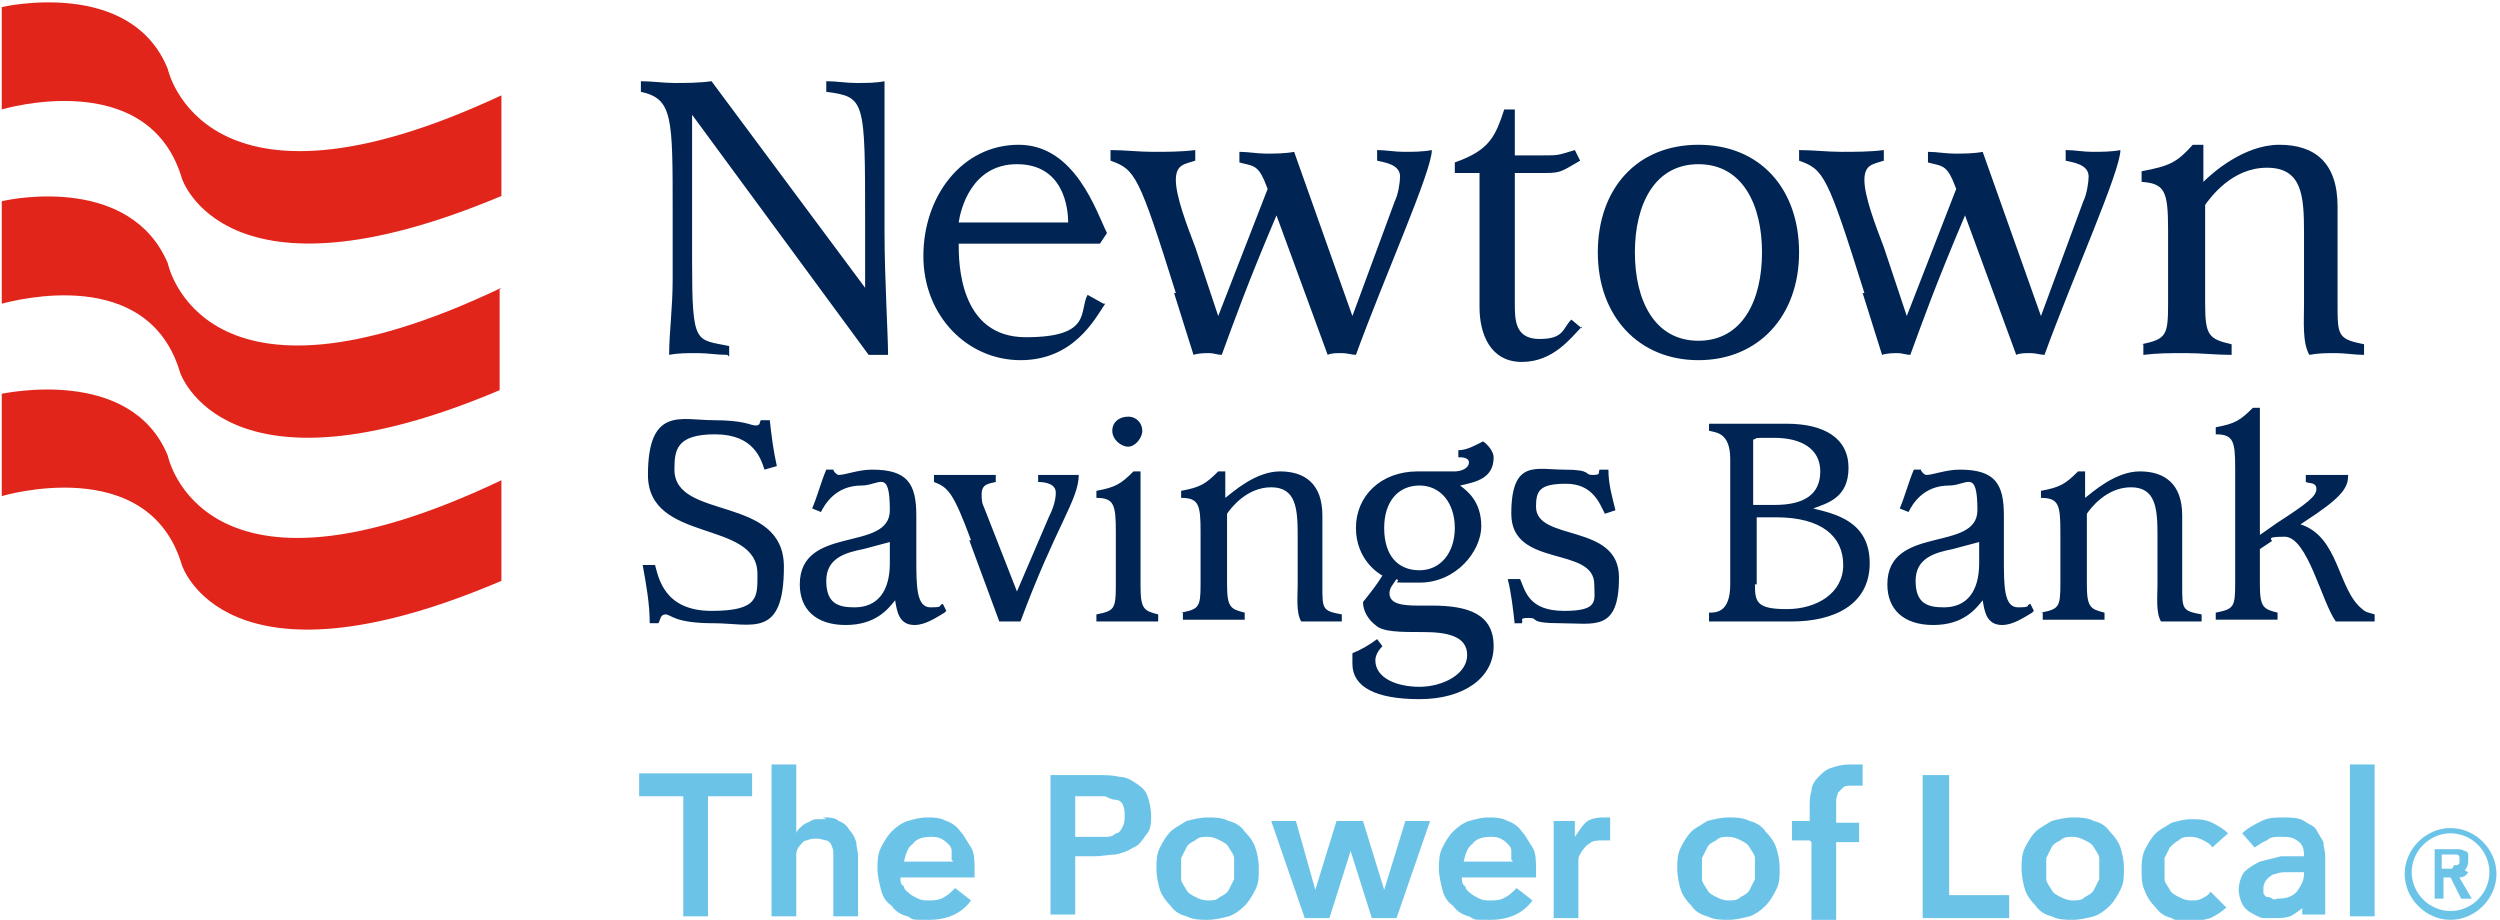 <svg id="Power_of_Local" xmlns="http://www.w3.org/2000/svg" version="1.1" viewBox="0 0 141.6 52.1"><defs><style>.st1{fill:#6bc4e8}.st2{fill:#e1251b}</style></defs><path class="st2" d="M9.5 3.9C7.4-1.3.1.4.1.4v5.8s8.3-2.5 10.2 3.9c0 0 2.4 7.6 18.1 1V5.4C11.5 13.3 9.5 3.9 9.5 3.9z"/><path class="st2" d="M28.4 16.3c-17 8.1-18.9-1.4-18.9-1.4C7.4 10 .9 11.2.1 11.4v5.8c.8-.2 8.3-2.2 10.1 3.9 0 0 2.5 7.6 18.1 1v-5.7z"/><path class="st2" d="M9.5 25.8C7.4 20.7.2 22.3.1 22.3v5.8s8.3-2.5 10.2 3.9c0 0 2.4 7.6 18.1.9v-5.7c-17 8.1-18.9-1.4-18.9-1.4z"/><path d="M37.1 32c.2.7.5 2.6 3.2 2.6s2.6-.8 2.6-2.1c0-3.1-6.2-1.7-6.2-5.6s1.9-3.1 3.7-3.1 2.1.3 2.4.3.2-.2.3-.3h.5c.1.9.2 1.7.4 2.6l-.7.2c-.2-.6-.6-2-2.8-2s-2.3.9-2.3 2c0 2.9 6.2 1.4 6.2 5.5s-1.8 3.2-4 3.2-2.4-.5-2.7-.5-.3.3-.4.5h-.5c0-1.1-.2-2.2-.4-3.3h.7zm16.4 2.7c-.5.3-1.1.7-1.7.7-.9 0-1-.8-1.1-1.4-.4.5-1.1 1.4-2.8 1.4s-2.6-.9-2.6-2.3c0-3.4 5.1-1.8 5.1-4.2s-.6-1.4-1.6-1.4c-1.5 0-2.1 1.1-2.3 1.5l-.5-.2c.3-.7.5-1.5.8-2.2h.4c0 .1.2.3.3.3.4 0 1.1-.3 1.9-.3 2 0 2.5.8 2.5 2.6v2.4c0 1.6 0 2.8.8 2.8s.4-.1.7-.2l.2.4zm-4.6-3.6c-1 .2-2.1.5-2.1 1.8s.7 1.5 1.6 1.5c1.3 0 2-.9 2-2.5v-1.2l-1.5.4zm6.1-.5c-1-2.7-1.3-3-2.1-3.3v-.4h3.5v.4c-.4.1-.8.1-.8.7s.1.6.2.9l1.8 4.6 1.8-4.2c.2-.4.4-.9.4-1.4s-.6-.6-1-.6v-.4h2.3c0 1.4-1.3 2.9-3.3 8.3h-1.2l-1.7-4.6zm8.2-.5c0-1.5-.1-1.9-1.1-1.9v-.4c1.1-.2 1.4-.4 2.1-1.1h.4v6.5c0 1.3.2 1.4 1 1.6v.4h-3.5v-.4c1-.2 1.1-.3 1.1-1.6v-3zm-.2-5.7c0-.5.4-.8.9-.8s.8.4.8.8-.4.9-.8.9-.9-.4-.9-.9zm3.9 10.3c1-.2 1.1-.3 1.1-1.6v-3c0-1.5-.1-1.9-1.1-1.9v-.4c1.1-.2 1.4-.4 2.1-1.1h.4v1.5c.4-.3 1.7-1.5 3.1-1.5s2.4.7 2.4 2.5v4c0 1.3 0 1.4 1.1 1.6v.4h-2.3c-.3-.5-.2-1.4-.2-2.1v-2.8c0-1.5-.1-2.7-1.5-2.7s-2.3 1.2-2.5 1.5v4c0 1.3.2 1.4 1 1.6v.4H67v-.4zm15.7-9.2c.5 0 1-.3 1.4-.5.3.2.6.6.6.9 0 1.2-1 1.4-1.9 1.6.4.3 1.2.9 1.2 2.3S82.5 33 80.4 33s-.9 0-1.3-.2c-.2.3-.4.5-.4.8 0 .6.7.7 1.6.7h.8c2.1 0 3.5.5 3.5 2.3s-1.7 3-4.2 3-3.8-.7-3.8-2V37c.5-.2 1-.5 1.4-.8l.3.4c-.2.2-.4.5-.4.8 0 1 1.2 1.5 2.5 1.5s2.7-.7 2.7-1.8-1.2-1.3-2.5-1.3-2.3 0-2.7-.4c-.4-.3-.7-.8-.7-1.3.4-.5.8-1 1.1-1.5-.2-.1-1.5-.9-1.5-2.7s1.4-3.2 3.5-3.2h2.1c.4 0 .8-.2.8-.5s-.4-.3-.6-.3v-.4zm-4.2 4.4c0 1.6.8 2.4 2 2.4s2-1 2-2.4-.8-2.4-2-2.4-2 .9-2 2.4zm7.4 5.5c-.1-.9-.2-1.8-.4-2.6h.7c.3.7.5 1.8 2.5 1.8s1.7-.6 1.7-1.5c0-2.2-4.7-.9-4.7-4s1.4-2.5 3-2.5 1.1.3 1.6.3.3-.1.4-.3h.5c0 .8.2 1.5.4 2.3l-.6.2c-.3-.6-.7-1.7-2.2-1.7s-1.7.4-1.7 1.3c0 2 4.7.9 4.7 4s-1.4 2.6-3.3 2.6-1.2-.3-1.8-.3-.3.1-.4.3h-.4zm11-.7c.4 0 1.2 0 1.2-1.6V26c0-1.5-.8-1.5-1.2-1.6V24h4.4c2.1 0 3.5.8 3.5 2.5s-1.2 2-2 2.3c1.2.3 3.2.7 3.2 3.1s-2.1 3.3-4.4 3.3h-4.7v-.4zm2.6-6.1h1.1c1.7 0 2.6-.6 2.6-1.9s-1.1-1.9-2.6-1.9-.8 0-1.2.1v3.7zm0 4.5c0 1 .1 1.4 1.8 1.4s3.2-.9 3.2-2.5-1.2-2.7-3.8-2.7h-1.1v3.8zm15.7 1.6c-.5.3-1.1.7-1.7.7-.9 0-1-.8-1.1-1.4-.4.5-1.1 1.4-2.8 1.4s-2.6-.9-2.6-2.3c0-3.4 5.1-1.8 5.1-4.2s-.6-1.4-1.6-1.4c-1.5 0-2.1 1.1-2.3 1.5l-.5-.2c.3-.7.5-1.5.8-2.2h.4c0 .1.2.3.3.3.4 0 1.1-.3 1.9-.3 2 0 2.5.8 2.5 2.6v2.4c0 1.6 0 2.8.8 2.8s.4-.1.7-.2l.2.4zm-4.5-3.6c-1 .2-2.1.5-2.1 1.8s.7 1.5 1.6 1.5c1.3 0 2-.9 2-2.5v-1.2l-1.5.4zm5 3.6c1-.2 1.1-.3 1.1-1.6v-3c0-1.5-.1-1.9-1.1-1.9v-.4c1.1-.2 1.4-.4 2.1-1.1h.4v1.5c.4-.3 1.7-1.5 3.1-1.5s2.4.7 2.4 2.5v4c0 1.3 0 1.4 1.1 1.6v.4h-2.3c-.3-.5-.2-1.4-.2-2.1v-2.8c0-1.5-.1-2.7-1.5-2.7s-2.3 1.2-2.5 1.5v4c0 1.3.2 1.4 1 1.6v.4h-3.5v-.4zm9.9 0c1-.2 1.1-.3 1.1-1.6v-6.6c0-1.5-.1-1.9-1.1-1.9v-.4c1.1-.2 1.4-.4 2.1-1.1h.4v7.2l1-.7c1.7-1.1 2.2-1.5 2.2-1.9s-.4-.3-.6-.4v-.4h2.4c0 .6-.2 1.1-1.8 2.2l-.9.6c2.2.7 2.1 3.7 3.5 4.8.2.2.4.2.7.3v.4h-2.2c-.8-1.1-1.6-4.8-2.9-4.8s-.5.2-.8.3l-.6.4v2c0 1.3.2 1.4 1 1.6v.4h-3.5v-.4zM41.2 20.1c-.6 0-1.1-.1-1.7-.1s-1.1 0-1.6.1c0-1.3.2-2.6.2-4.3V12c0-5.4 0-6.4-1.8-6.8v-.6c.6 0 1.3.1 1.9.1s1.4 0 2.1-.1L49 16.3v-3.7c0-7 0-7.1-2.2-7.4v-.6c.6 0 1.1.1 1.7.1s1.1 0 1.6-.1v8.6c0 2.5.2 5.8.2 6.9h-1.1l-10-13.6v8.3c0 4.8.2 4.4 2.1 4.8v.6zm21.4-2.9c-.6.9-1.8 3.2-4.8 3.2s-5.5-2.5-5.5-5.9 2.2-6.3 5.4-6.3 4.4 3.8 5 5l-.4.6h-8c0 1 0 5.3 3.8 5.3s3-1.5 3.5-2.4l.9.5zm-2.1-4.6c0-.9-.3-3.3-2.9-3.3s-3.2 2.6-3.3 3.3h6.2zm6.1 4c-2.1-6.7-2.3-7-3.7-7.5v-.6c.8 0 1.6.1 2.4.1s1.6 0 2.4-.1v.6c-.6.2-1.1.2-1.1 1.1s.6 2.5 1.1 3.8l1.3 3.9 2.8-7.2-.2-.5c-.4-.9-.7-.8-1.4-1v-.6c.5 0 1 .1 1.5.1s1.1 0 1.6-.1l3.3 9.3 2.4-6.5c.2-.4.3-1.1.3-1.4 0-.7-.9-.8-1.3-.9v-.6c.5 0 1 .1 1.5.1s1.1 0 1.6-.1c0 1.2-2.7 7.2-4.3 11.6-.2 0-.5-.1-.8-.1s-.6 0-.8.1l-2.9-7.9c-1.7 4-2.4 6-3.1 7.9-.2 0-.5-.1-.7-.1s-.6 0-.9.1l-1.1-3.5zm23 1.9c-.6.6-1.6 2-3.4 2s-2.4-1.6-2.4-3.1V9.8h-1.4v-.6c2-.7 2.3-1.5 2.8-3h.6v2.6h1.6c.9 0 .8 0 1.8-.3l.3.6c-1.2.7-1.1.7-2.3.7h-1.4v7.4c0 .9 0 2 1.4 2s1.3-.6 1.8-1.1l.6.5zm.9-4.2c0-3.6 2.2-6.1 5.7-6.1s5.7 2.5 5.7 6.1-2.3 6.1-5.7 6.1-5.7-2.5-5.7-6.1zm5.7 5c2.5 0 3.6-2.3 3.6-5s-1.1-5-3.6-5-3.6 2.3-3.6 5 1.1 5 3.6 5zm9.4-2.7c-2.1-6.7-2.3-7-3.7-7.5v-.6c.8 0 1.6.1 2.4.1s1.6 0 2.4-.1v.6c-.6.2-1.1.2-1.1 1.1s.6 2.5 1.1 3.8l1.3 3.9 2.8-7.2-.2-.5c-.4-.9-.7-.8-1.4-1v-.6c.5 0 1 .1 1.5.1s1.1 0 1.6-.1l3.3 9.3 2.4-6.5c.2-.4.3-1.1.3-1.4 0-.7-.9-.8-1.3-.9v-.6c.5 0 1 .1 1.5.1s1.1 0 1.6-.1c0 1.2-2.7 7.2-4.3 11.6-.2 0-.5-.1-.8-.1s-.6 0-.8.1l-2.9-7.9c-1.7 4-2.4 6-3.1 7.9-.2 0-.5-.1-.7-.1s-.6 0-.9.1l-1.1-3.5zm15.7 2.9c1.4-.3 1.5-.5 1.5-2.3V13c0-2.2-.2-2.6-1.5-2.7v-.6c1.6-.3 2-.5 2.9-1.5h.6v2.1c.5-.5 2.3-2.1 4.3-2.1s3.3 1 3.3 3.5v5.5c0 1.8 0 2 1.5 2.3v.6c-.5 0-1.1-.1-1.6-.1s-1 0-1.5.1c-.4-.7-.3-1.9-.3-2.9v-4c0-2.1-.1-3.7-2.1-3.7s-3.2 1.7-3.5 2.1v5.6c0 1.8.2 2 1.5 2.3v.6c-.9 0-1.7-.1-2.6-.1s-1.6 0-2.4.1v-.6z" fill="#002554"/><path class="st1" d="M38.7 45.1h-2.5v-1.3h6.4v1.3h-2.5v6.8h-1.4v-6.8zm7.9 1.2c.4 0 .7 0 .9.2.3.1.5.3.6.5.2.2.3.4.4.7 0 .3.1.5.1.8v3.4h-1.4v-3.5c0-.2 0-.3-.1-.5 0-.1-.2-.3-.3-.3-.1 0-.3-.1-.5-.1s-.4 0-.6.1c-.2 0-.3.2-.4.3s-.2.3-.2.5v3.5h-1.4v-8.6h1.4v3.9c0-.1.1-.2.2-.3.1-.1.2-.2.4-.3.1 0 .3-.2.5-.2h.6zm8.6 3v.4H51c0 .2 0 .4.2.5 0 .2.2.3.3.4.1.1.3.2.5.3s.4.1.6.1c.3 0 .6 0 .9-.2.2-.1.4-.3.6-.5l.9.7c-.5.7-1.3 1.1-2.4 1.1s-.8 0-1.2-.2c-.4-.1-.7-.3-.9-.6-.3-.2-.5-.5-.6-.9s-.2-.8-.2-1.2 0-.8.2-1.2.4-.7.6-.9c.3-.3.6-.5.9-.6.4-.1.7-.2 1.1-.2s.7 0 1.1.2c.3.1.6.3.8.6.2.2.4.6.6.9s.2.8.2 1.3zm-1.3-.6v-.5c0-.2-.1-.3-.2-.4-.1-.1-.2-.2-.4-.3s-.4-.1-.6-.1c-.4 0-.8.1-1 .4-.3.2-.4.6-.5 1H54zm5.6-4.8h2.6c.5 0 .9 0 1.3.1.4 0 .7.2 1 .4.3.2.5.4.6.7.1.3.2.7.2 1.1s0 .8-.3 1.1c-.2.3-.4.6-.7.7-.3.2-.6.3-1 .4-.4 0-.8.1-1.2.1h-1.1v3.3h-1.4v-8.1zm2.4 3.5h.7c.2 0 .4 0 .6-.2.2 0 .3-.2.4-.4s.1-.4.1-.6 0-.4-.1-.6c0-.1-.2-.3-.4-.3s-.4-.1-.6-.2h-1.7v2.3h1zm3.6 1.8c0-.4 0-.8.2-1.2s.4-.7.6-.9.6-.4.9-.6c.4-.1.8-.2 1.2-.2s.8 0 1.2.2c.4.1.7.3.9.6.3.3.5.6.6.9s.2.7.2 1.2 0 .8-.2 1.2-.4.7-.6.9c-.3.3-.6.5-.9.6-.4.1-.8.2-1.2.2s-.8 0-1.2-.2c-.4-.1-.7-.3-.9-.6-.3-.3-.5-.6-.6-.9s-.2-.8-.2-1.2zm1.4 0v.6c0 .2.2.4.3.6s.3.3.5.4c.2.1.4.2.7.2s.5 0 .7-.2c.2-.1.4-.2.5-.4l.3-.6v-1.2c0-.2-.2-.4-.3-.6-.1-.2-.3-.3-.5-.4-.2-.1-.4-.2-.7-.2s-.5 0-.7.2c-.2.1-.4.2-.5.4l-.3.6v.6zm5-2.7h1.5l1.1 3.9 1.2-3.9h1.5l1.2 3.9 1.2-3.9H81L79.1 52h-1.4l-1.2-3.8-1.2 3.8h-1.4L72 46.5zM87 49.3v.4h-4.2c0 .2 0 .4.2.5 0 .2.2.3.3.4.1.1.3.2.5.3s.4.1.6.1c.3 0 .6 0 .9-.2.2-.1.4-.3.6-.5l.9.7c-.5.7-1.3 1.1-2.4 1.1s-.8 0-1.2-.2c-.4-.1-.7-.3-.9-.6-.3-.2-.5-.5-.6-.9s-.2-.8-.2-1.2 0-.8.2-1.2.4-.7.6-.9c.3-.3.6-.5.9-.6.4-.1.7-.2 1.1-.2s.7 0 1.1.2c.3.1.6.3.8.6.2.2.4.6.6.9s.2.8.2 1.3zm-1.4-.6v-.5c0-.2-.1-.3-.2-.4-.1-.1-.2-.2-.4-.3s-.4-.1-.6-.1c-.4 0-.8.1-1 .4-.3.2-.4.6-.5 1h2.8zm2.3-2.2h1.3v.9c.2-.3.4-.6.6-.8s.6-.3 1-.3h.4v1.3h-.4c-.3 0-.6 0-.8.2-.2.1-.3.3-.4.4-.1.2-.2.3-.2.5V52H88v-5.5zm7.1 2.7c0-.4 0-.8.2-1.2s.4-.7.6-.9.6-.4.9-.6c.4-.1.8-.2 1.2-.2s.8 0 1.2.2c.4.1.7.3.9.6.3.3.5.6.6.9s.2.7.2 1.2 0 .8-.2 1.2-.4.7-.6.9c-.3.3-.6.5-.9.6-.4.1-.8.2-1.2.2s-.8 0-1.2-.2c-.4-.1-.7-.3-.9-.6-.3-.3-.5-.6-.6-.9s-.2-.8-.2-1.2zm1.4 0v.6c0 .2.2.4.3.6s.3.3.5.4c.2.1.4.2.7.2s.5 0 .7-.2c.2-.1.4-.2.5-.4l.3-.6v-1.2c0-.2-.2-.4-.3-.6-.1-.2-.3-.3-.5-.4-.2-.1-.4-.2-.7-.2s-.5 0-.7.2c-.2.1-.4.2-.5.4l-.3.6v.6zm6.1-1.6h-1v-1.1h1v-.8c0-.3 0-.6.1-.9 0-.3.2-.6.4-.8.2-.2.4-.4.7-.5.3-.1.6-.2 1.1-.2h.7v1.2h-.6c-.2 0-.4 0-.5.1l-.3.3c0 .1-.1.3-.1.4v1.3h1.3v1.1H104v4.4h-1.4v-4.4zm6.5-3.7h1.4v6.8h3.4V52h-4.9v-8.1zm5.5 5.3c0-.4 0-.8.2-1.2s.4-.7.6-.9.6-.4.9-.6c.4-.1.8-.2 1.2-.2s.8 0 1.2.2c.4.1.7.3.9.6.3.3.5.6.6.9s.2.7.2 1.2 0 .8-.2 1.2-.4.7-.6.9c-.3.3-.6.5-.9.6-.4.1-.8.2-1.2.2s-.8 0-1.2-.2c-.4-.1-.7-.3-.9-.6-.3-.3-.5-.6-.6-.9s-.2-.8-.2-1.2zm1.4 0v.6c0 .2.2.4.3.6s.3.3.5.4c.2.1.4.2.7.2s.5 0 .7-.2c.2-.1.4-.2.5-.4l.3-.6v-1.2c0-.2-.2-.4-.3-.6-.1-.2-.3-.3-.5-.4-.2-.1-.4-.2-.7-.2s-.5 0-.7.2c-.2.1-.4.2-.5.4l-.3.6v.6zm9.4-1.2c-.1-.2-.3-.3-.5-.4-.2-.1-.4-.2-.7-.2s-.5 0-.7.2c-.2.1-.3.2-.5.4l-.3.6v1.2c0 .2.2.4.3.6.1.2.3.3.5.4.2.1.4.2.7.2s.4 0 .6-.1.4-.2.5-.4l.9.9c-.2.2-.5.4-.9.6-.4.1-.7.2-1.1.2s-.8 0-1.1-.2c-.4-.1-.7-.3-.9-.6-.3-.3-.5-.6-.6-.9-.2-.4-.2-.8-.2-1.2s0-.8.2-1.2c.2-.4.4-.7.6-.9s.6-.4.9-.6c.4-.1.7-.2 1.1-.2s.8 0 1.2.2c.4.2.7.4.9.6l-.9.8zm5.3 3.2c-.1.2-.4.4-.7.6-.3.2-.7.2-1 .2h-.7c-.2 0-.5-.2-.7-.3-.2-.1-.4-.3-.5-.5-.1-.2-.2-.5-.2-.8s.1-.7.3-1c.2-.2.5-.4.9-.6l1.2-.3h1.3c0-.5-.1-.7-.4-.9s-.5-.2-.9-.2-.6 0-.8.2c-.3.1-.5.3-.7.4l-.7-.8c.3-.3.7-.5 1.1-.7s.8-.2 1.2-.2.9 0 1.2.2.6.3.7.5.3.5.4.7c0 .3.1.5.1.8v3.3h-1.3v-.7zm0-1.8h-1c-.2 0-.5 0-.7.1-.2 0-.4.2-.5.3-.1.1-.2.3-.2.5v.3s.1.2.2.2c0 0 .2 0 .3.1s.2 0 .3 0c.5 0 .8-.1 1.1-.4.2-.3.4-.6.4-1v-.2zm2.5-6.1h1.4v8.6h-1.4v-8.6zm6.5 6c.1-.1.2-.3.2-.5v-.4c0-.1-.1-.2-.2-.2 0 0-.2-.1-.3-.1h-1.4v2.8h.5v-1.2h.4l.6 1.2h.6l-.7-1.2c.2 0 .4-.1.5-.3zm-.7-.1h-.6v-.8h.9l.1.1v.4l-.1.1h-.2z"/><path class="st1" d="M138.8 46.9c-1.4 0-2.6 1.2-2.6 2.6s1.2 2.6 2.6 2.6 2.6-1.2 2.6-2.6-1.2-2.6-2.6-2.6zm0 4.7c-1.2 0-2.2-1-2.2-2.2s1-2.2 2.2-2.2 2.2 1 2.2 2.2-1 2.2-2.2 2.2z"/></svg>